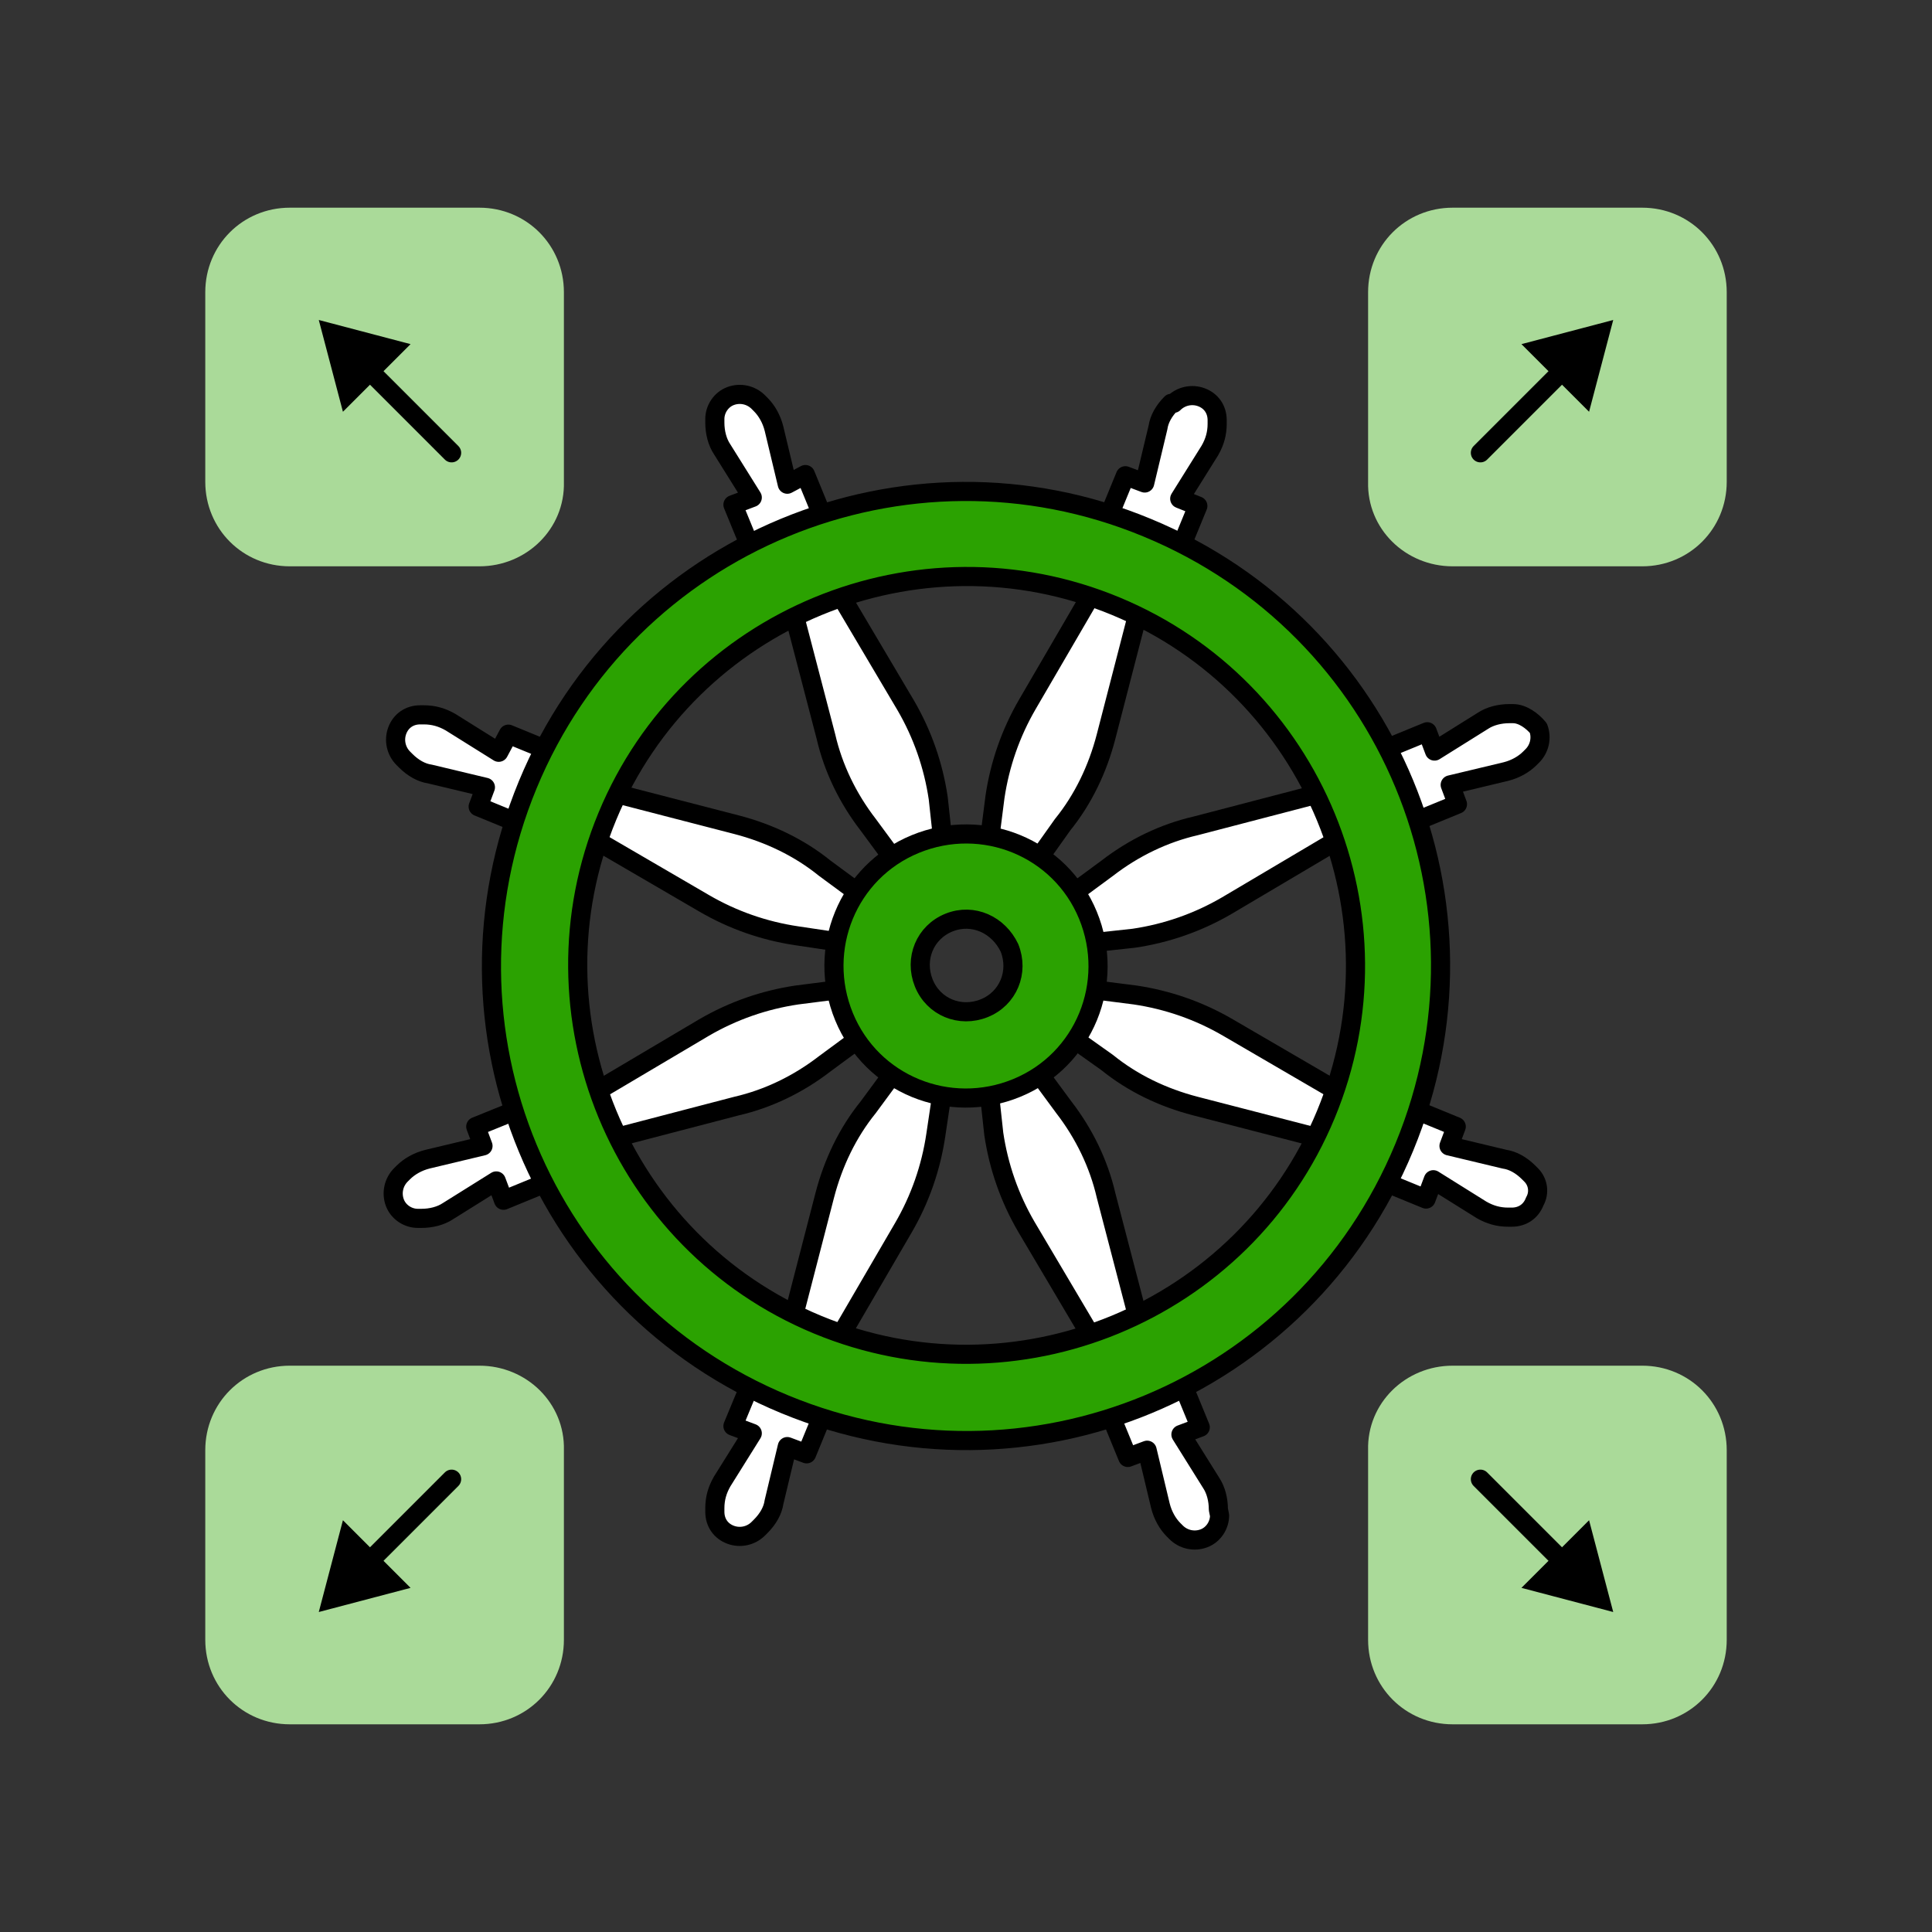 <?xml version="1.0" encoding="utf-8"?>
<!-- Generator: Adobe Illustrator 22.0.1, SVG Export Plug-In . SVG Version: 6.00 Build 0)  -->
<svg version="1.1" id="Layer_1" xmlns="http://www.w3.org/2000/svg" xmlns:xlink="http://www.w3.org/1999/xlink" x="0px" y="0px"
	 viewBox="0 0 160 160" style="enable-background:new 0 0 160 160;" xml:space="preserve">
<rect x="0" y="0" width="160" height="160" fill="#333333" stroke="none"/>
<style type="text/css">
	.st0{fill:#FFFFFF;stroke:#000000;stroke-width:1.584;stroke-linecap:round;stroke-linejoin:round;stroke-miterlimit:10;}
	.st1{fill:#2BA201;stroke:#000000;stroke-width:1.584;stroke-linecap:round;stroke-linejoin:round;stroke-miterlimit:10;}
	.st2{fill:#AADA99;}
	.st3{fill:none;stroke:#000000;stroke-width:1.584;stroke-linecap:round;stroke-linejoin:round;}
</style>
<g>
	<g>
		<path class="st0" d="M74.7,87.9l3.5,1.4L77.5,94c-0.4,2.7-1.3,5.3-2.7,7.7l-6,10.3l-3.5-1.4l3-11.6c0.7-2.7,1.9-5.2,3.6-7.3
			L74.7,87.9z"/>
		<g>
			<path class="st0" d="M85.3,72.1l-3.5-1.4l0.6-4.7c0.4-2.7,1.3-5.3,2.7-7.7l6-10.3l3.5,1.4l-3,11.6c-0.7,2.7-1.9,5.2-3.6,7.3
				L85.3,72.1z"/>
			<path class="st0" d="M97.7,41.3l2.5-4c0.4-0.7,0.6-1.4,0.6-2.2l0-0.3c0-0.9-0.5-1.6-1.3-1.9c-0.8-0.3-1.7-0.1-2.3,0.5L97,33.4
				c-0.6,0.6-1,1.3-1.1,2l-1.1,4.6l-1.6-0.6l-1.6,3.9l6,2.5l1.6-3.9L97.7,41.3z"/>
		</g>
	</g>
	<g>
		<path class="st0" d="M72.1,74.7l-1.4,3.5L66,77.5c-2.7-0.4-5.3-1.3-7.7-2.7l-10.3-6l1.4-3.5l11.6,3c2.7,0.7,5.2,1.9,7.3,3.6
			L72.1,74.7z"/>
		<g>
			<path class="st0" d="M87.9,85.3l1.4-3.5l4.7,0.6c2.7,0.4,5.3,1.3,7.7,2.7l10.3,6l-1.4,3.5l-11.6-3c-2.7-0.7-5.2-1.9-7.3-3.6
				L87.9,85.3z"/>
		</g>
	</g>
	<g>
		<path class="st0" d="M78.2,70.7l-3.5,1.4l-2.8-3.8c-1.7-2.2-2.9-4.7-3.5-7.3l-3-11.5l3.5-1.4l6.1,10.3c1.4,2.4,2.3,5,2.7,7.7
			L78.2,70.7z"/>
		<g>
			<path class="st0" d="M81.8,89.3l3.5-1.4l2.8,3.8c1.7,2.2,2.9,4.7,3.5,7.3l3,11.5l-3.5,1.4l-6.1-10.3c-1.4-2.4-2.3-5-2.7-7.7
				L81.8,89.3z"/>
		</g>
	</g>
	<g>
		<path class="st0" d="M89.3,78.2l-1.4-3.5l3.8-2.8c2.2-1.7,4.7-2.9,7.3-3.5l11.5-3l1.4,3.5l-10.3,6.1c-2.4,1.4-5,2.3-7.7,2.7
			L89.3,78.2z"/>
		<g>
			<path class="st0" d="M70.7,81.8l1.4,3.5l-3.8,2.8c-2.2,1.7-4.7,2.9-7.3,3.5l-11.5,3L48,91.2l10.3-6.1c2.4-1.4,5-2.3,7.7-2.7
				L70.7,81.8z"/>
			<g>
				<path class="st0" d="M60.7,118.1l1.6,0.6l-2.5,4c-0.4,0.7-0.6,1.4-0.6,2.2l0,0.3c0,0.9,0.5,1.6,1.3,1.9c0.8,0.3,1.7,0.1,2.3-0.5
					l0.2-0.2c0.6-0.6,1-1.3,1.1-2l1.1-4.6l1.6,0.6l1.6-3.9l-6-2.5L60.7,118.1z"/>
				<path class="st0" d="M41.3,62.3l-4-2.5c-0.7-0.4-1.4-0.6-2.2-0.6l-0.3,0c-0.9,0-1.6,0.5-1.9,1.3c-0.3,0.8-0.1,1.7,0.5,2.3
					l0.2,0.2c0.6,0.6,1.3,1,2,1.1l4.6,1.1l-0.6,1.6l3.9,1.6l2.5-6l-3.9-1.6L41.3,62.3z"/>
				<path class="st0" d="M126.8,97.3l-0.2-0.2c-0.6-0.6-1.3-1-2-1.1l-4.6-1.1l0.6-1.6l-3.9-1.6l-2.5,6l3.9,1.6l0.6-1.6l4,2.5
					c0.7,0.4,1.4,0.6,2.2,0.6l0.3,0c0.9,0,1.6-0.5,1.9-1.3C127.5,98.8,127.4,97.9,126.8,97.3z"/>
				<path class="st0" d="M65.2,40.1l-1.1-4.6c-0.2-0.8-0.6-1.5-1.1-2l-0.2-0.2c-0.6-0.6-1.5-0.8-2.3-0.5c-0.8,0.3-1.3,1.1-1.3,1.9
					l0,0.3c0,0.8,0.2,1.6,0.6,2.2l2.5,4l-1.6,0.6l1.6,3.9l6-2.5l-1.6-3.9L65.2,40.1z"/>
				<path class="st0" d="M100.9,125c0-0.8-0.2-1.6-0.6-2.2l-2.5-4l1.6-0.6l-1.6-3.9l-6,2.5l1.6,3.9l1.6-0.6l1.1,4.6
					c0.2,0.8,0.6,1.5,1.1,2l0.2,0.2c0.6,0.6,1.5,0.8,2.3,0.5c0.8-0.3,1.3-1.1,1.3-1.9L100.9,125z"/>
				<path class="st0" d="M125.3,59.1l-0.3,0c-0.8,0-1.6,0.2-2.2,0.6l-4,2.5l-0.6-1.6l-3.9,1.6l2.5,6l3.9-1.6l-0.6-1.6l4.6-1.1
					c0.8-0.2,1.5-0.6,2-1.1l0.2-0.2c0.6-0.6,0.8-1.5,0.5-2.3C126.9,59.7,126.1,59.1,125.3,59.1z"/>
				<path class="st0" d="M39.4,93.3l0.6,1.6l-4.6,1.1c-0.8,0.2-1.5,0.6-2,1.1l-0.2,0.2c-0.6,0.6-0.8,1.5-0.5,2.3
					c0.3,0.8,1.1,1.3,1.9,1.3l0.3,0c0.8,0,1.6-0.2,2.2-0.6l4-2.5l0.6,1.6l3.9-1.6l-2.5-6L39.4,93.3z"/>
			</g>
			<path class="st1" d="M69.9,84.2c2.3,5.6,8.7,8.2,14.3,5.9c5.6-2.3,8.2-8.7,5.9-14.3c-2.3-5.6-8.7-8.2-14.3-5.9
				C70.2,72.2,67.6,78.6,69.9,84.2z M83.6,78.5c0.8,2-0.1,4.2-2.1,5c-2,0.8-4.2-0.1-5-2.1c-0.8-2,0.1-4.2,2.1-5S82.7,76.6,83.6,78.5
				z"/>
		</g>
	</g>
	<path class="st1" d="M95,43.7C75,35.4,52,44.9,43.7,65s1.2,43,21.3,51.3s43-1.2,51.3-21.3S115.1,52,95,43.7z M67.7,109.7
		c-16.4-6.8-24.2-25.7-17.4-42.1s25.7-24.2,42.1-17.4s24.2,25.7,17.4,42.1S84.1,116.5,67.7,109.7z"/>
</g>
<g>
	<path class="st2" d="M39.7,46.9H24c-3.9,0-7-3.1-7-7V24.2c0-3.9,3.1-7,7-7h15.7c3.9,0,7,3.1,7,7v15.7
		C46.8,43.8,43.6,46.9,39.7,46.9z"/>
	<g>
		<g>
			<line class="st3" x1="30.4" y1="30.5" x2="37.4" y2="37.5"/>
			<g>
				<polygon points="28.4,34.1 26.4,26.5 34,28.5 				"/>
			</g>
		</g>
	</g>
</g>
<g>
	<path class="st2" d="M39.7,113.1H24c-3.9,0-7,3.1-7,7v15.7c0,3.9,3.1,7,7,7h15.7c3.9,0,7-3.1,7-7v-15.7
		C46.8,116.2,43.6,113.1,39.7,113.1z"/>
	<g>
		<g>
			<line class="st3" x1="30.4" y1="129.5" x2="37.4" y2="122.5"/>
			<g>
				<polygon points="34,131.5 26.4,133.5 28.4,125.9 				"/>
			</g>
		</g>
	</g>
</g>
<g>
	<path class="st2" d="M120.3,46.9H136c3.9,0,7-3.1,7-7V24.2c0-3.9-3.1-7-7-7h-15.7c-3.9,0-7,3.1-7,7v15.7
		C113.2,43.8,116.4,46.9,120.3,46.9z"/>
	<g>
		<g>
			<line class="st3" x1="129.6" y1="30.5" x2="122.6" y2="37.5"/>
			<g>
				<polygon points="126,28.5 133.6,26.5 131.6,34.1 				"/>
			</g>
		</g>
	</g>
</g>
<g>
	<path class="st2" d="M120.3,113.1H136c3.9,0,7,3.1,7,7v15.7c0,3.9-3.1,7-7,7h-15.7c-3.9,0-7-3.1-7-7v-15.7
		C113.2,116.2,116.4,113.1,120.3,113.1z"/>
	<g>
		<g>
			<line class="st3" x1="129.6" y1="129.5" x2="122.6" y2="122.5"/>
			<g>
				<polygon points="131.6,125.9 133.6,133.5 126,131.5 				"/>
			</g>
		</g>
	</g>
</g>
</svg>
